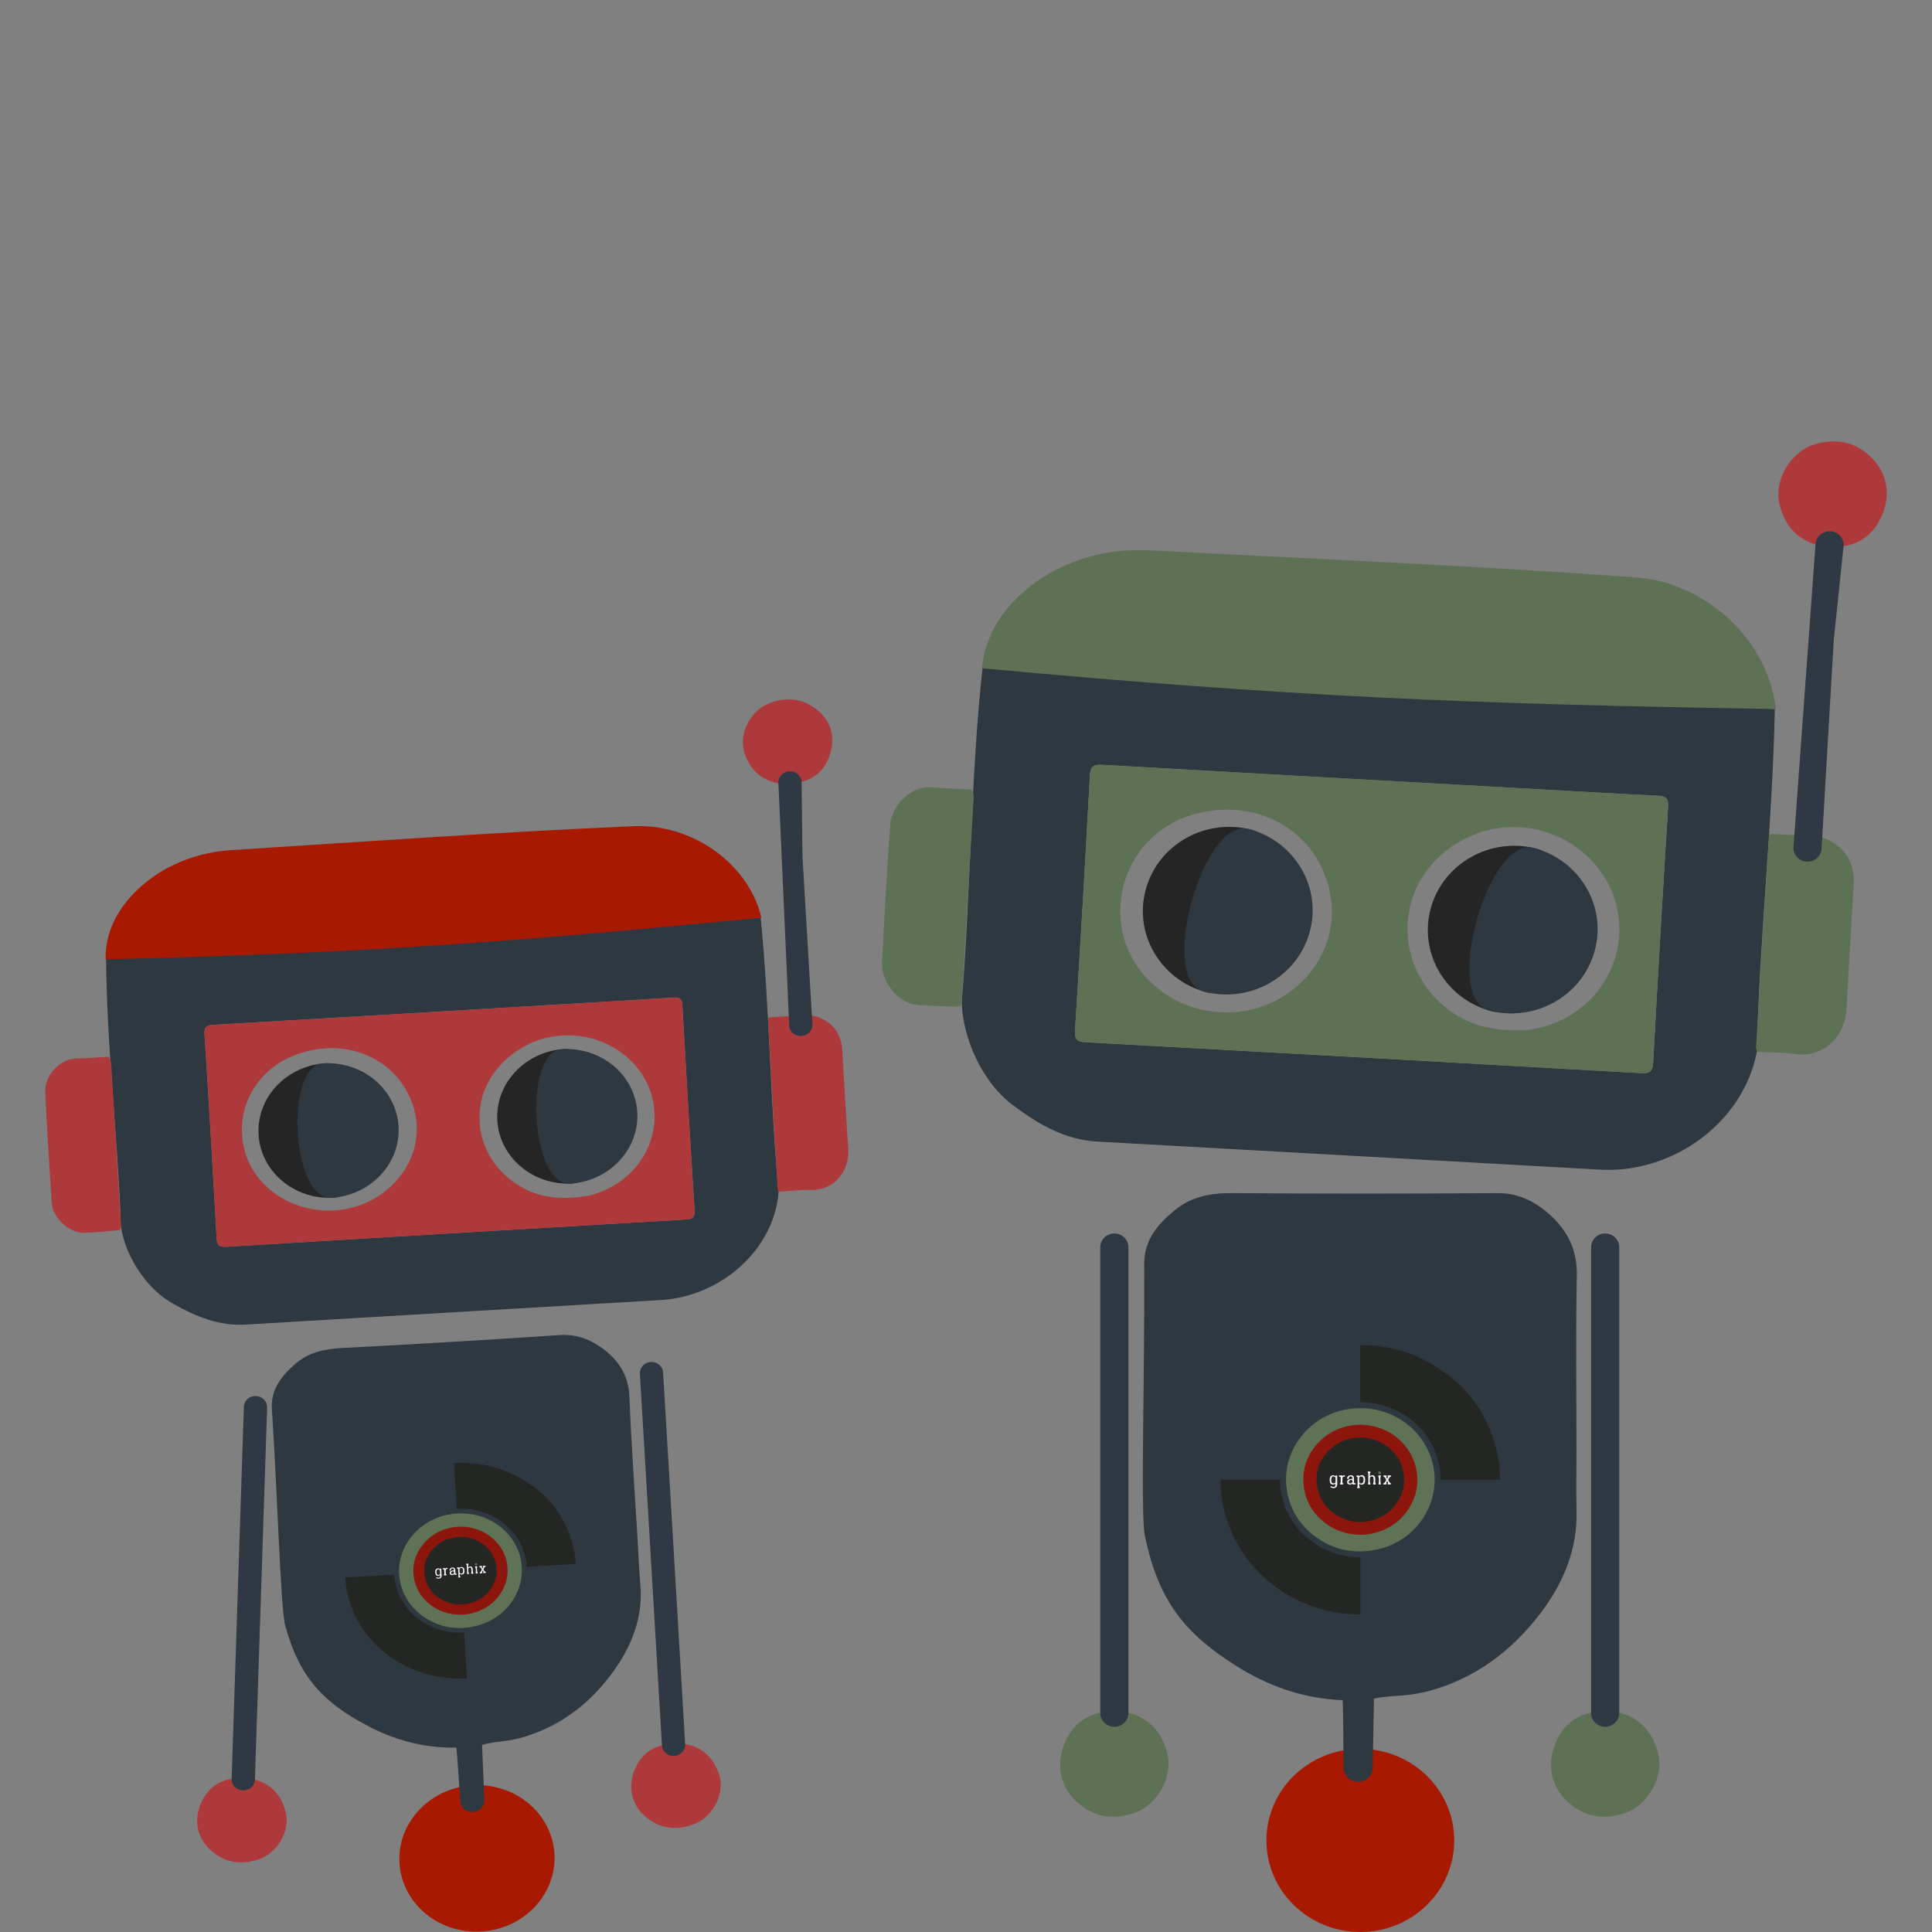 <?xml version="1.0" encoding="utf-8"?>
<!-- Generator: Adobe Adobe Illustrator 24.2.0, SVG Export Plug-In . SVG Version: 6.00 Build 0)  -->
<svg version="1.1" id="Ebene_1" xmlns="http://www.w3.org/2000/svg" xmlns:xlink="http://www.w3.org/1999/xlink" x="0px" y="0px"
	 viewBox="0 0 1020 1020" style="enable-background:new 0 0 1020 1020;" xml:space="preserve">
<rect x="0" y="0" width="1020" height="1020" fill="#808080" stroke="none"/>
<style type="text/css">
	.st0{fill:url(#SVGID_1_);}
	.st1{opacity:0.051;}
	.st2{fill:#AD393B;}
	.st3{fill:#5D7155;}
	.st4{fill:#252525;}
	.st5{fill:#A71A01;}
	.st6{opacity:0.459;fill:#1A1A1A;}
	.st7{fill:url(#SVGID_2_);}
	.st8{fill:url(#SVGID_3_);}
	.st9{fill:url(#SVGID_4_);}
	.st10{fill:#FFFFFF;}
	.st11{fill:#BBA934;}
	.st12{fill:#FFE851;}
	.st13{fill:#0270DB;}
	.st14{fill:#0672DC;}
	.st15{fill:#03519D;}
	.st16{fill:#01509F;}
	.st17{fill:#032749;}
	.st18{fill:#FEFEFF;}
	.st19{fill:#03284C;}
	.st20{fill:#0471DA;}
	.st21{fill:#E8EFF6;}
	.st22{fill:#FEDE09;}
	.st23{fill:#FEE750;}
	.st24{fill:#006FDB;}
	.st25{fill:#013567;}
	.st26{fill:#0370DA;}
	.st27{fill:#0150A0;}
	.st28{fill:#02509E;}
	.st29{fill:#0773DC;}
	.st30{fill:#04284B;}
	.st31{fill:#0251A0;}
	.st32{fill:#033769;}
	.st33{fill:#BCAC3B;}
	.st34{fill:#BFAD36;}
	.st35{fill:#1077DD;}
	.st36{fill:#05529C;}
	.st37{fill:#F7DA0D;}
	.st38{fill:#012648;}
	.st39{fill:#013467;}
	.st40{fill:#014F9D;}
	.st41{fill:#003569;}
	.st42{fill:#BCAB35;}
	.st43{fill:#EBD10F;}
	.st44{fill:#00264A;}
	.st45{fill:#0881F9;}
	.st46{fill:#64AED3;}
	.st47{fill:#0880F5;}
	.st48{fill:#D92530;}
	.st49{fill:#000408;}
	.st50{fill:#FAD90A;}
	.st51{fill:#E9282A;}
	.st52{fill:#04262E;}
	.st53{fill:#03252E;}
	.st54{fill:#FEEB02;}
	.st55{fill:#FCD605;}
	.st56{fill:#F9E728;}
	.st57{fill:#FDE103;}
	.st58{fill:#FAD508;}
	.st59{fill:#E76E37;}
	.st60{fill:#E65E34;}
	.st61{fill:#E97C38;}
	.st62{fill:#EA8A3A;}
	.st63{fill:#EC8838;}
	.st64{fill:#FDCE02;}
	.st65{fill:#EE9339;}
	.st66{fill:#E15335;}
	.st67{fill:#E99C42;}
	.st68{fill:#DEA54C;}
	.st69{fill:#CC7548;}
	.st70{fill:#0A4063;}
	.st71{fill:#95BEB6;}
	.st72{fill:#96BEB4;}
	.st73{fill:#1E4858;}
	.st74{fill:#FCC402;}
	.st75{fill:#78A79D;}
	.st76{fill:#E69A2C;}
	.st77{fill:#FBD40E;}
	.st78{fill:#CBE2DB;}
	.st79{fill:#F6AF1A;}
	.st80{fill:#B8D7D7;}
	.st81{fill:#F6C011;}
	.st82{fill:#E3B814;}
	.st83{fill:#DE904C;}
	.st84{fill:#78A8A0;}
	.st85{fill:#F5AE29;}
	.st86{fill:#F8E716;}
	.st87{fill:#E5472B;}
	.st88{fill:#F5A530;}
	.st89{fill:#FBBD13;}
	.st90{fill:#F9B61F;}
	.st91{fill:#E13B2A;}
	.st92{fill:#DDEEF0;}
	.st93{fill:#CBE4E1;}
	.st94{fill:#76A79F;}
	.st95{fill:#C4E2DF;}
	.st96{fill:#2972B2;}
	.st97{fill:#F5C609;}
	.st98{fill:#265F88;}
	.st99{fill:#EFC124;}
	.st100{fill:#CCE4DF;}
	.st101{fill:#F7B709;}
	.st102{fill:#193941;}
	.st103{fill:#03262F;}
	.st104{fill:#D8DCE5;}
	.st105{fill:#0E4061;}
	.st106{fill:#64C3CB;}
	.st107{fill:#E4CFD9;}
	.st108{fill:#09090A;}
	.st109{fill:#1C1C1E;}
	.st110{fill:#222728;}
	.st111{fill:#565D5E;}
	.st112{fill:#394243;}
	.st113{fill:#2C3233;}
	.st114{fill:#6D696B;}
	.st115{fill:#7D7D7D;}
	.st116{fill:#494E50;}
	.st117{fill:#8E8E8E;}
	.st118{fill:#888888;}
	.st119{fill:#5C7476;}
	.st120{fill:#66C0C8;}
	.st121{fill:#9F9F9F;}
	.st122{fill:#FDFDFD;}
	.st123{fill:#66C1C9;}
	.st124{fill:#EBEBEB;}
	.st125{fill:#FCFCFC;}
	.st126{fill:#0F0F0F;}
	.st127{fill:#F5F5F5;}
	.st128{fill:#F9F9F9;}
	.st129{fill:#E3D0D9;}
	.st130{fill:#AAADAE;}
	.st131{fill:#CCCCCC;}
	.st132{fill:#66C0C9;}
	.st133{fill:#060607;}
	.st134{fill:#FEFEFE;}
	.st135{fill:#FCB306;}
	.st136{fill:#605F58;}
	.st137{fill:#F69E00;}
	.st138{fill:#FAA101;}
	.st139{fill:#37311C;}
	.st140{fill:#9E9C92;}
	.st141{fill:#F59D00;}
	.st142{fill:#E2E0D8;}
	.st143{fill:#FDB708;}
	.st144{fill:#38321C;}
	.st145{fill:#39331D;}
	.st146{fill:#57564F;}
	.st147{fill:#E89500;}
	.st148{fill:#3F381F;}
	.st149{fill:#FEFDFC;}
	.st150{fill:#FFFAF2;}
	.st151{fill:#030200;}
	.st152{fill:#62615A;}
	.st153{fill:#2D3840;}
	.st154{fill:#2F3943;}
	.st155{fill:#232623;}
	.st156{fill:#232622;}
	.st157{fill:#5E7356;}
	.st158{fill:#8C160B;}
	.st159{fill:#242623;}
	.st160{fill:#F4F3F5;}
	.st161{fill:#F9F8FA;}
	.st162{fill:#FAFAFB;}
	.st163{fill:#2C2B2C;}
	.st164{fill:#070B10;}
	.st165{fill:#9F9264;}
	.st166{fill:#141A21;}
</style>
<g>
	<g>
		<g>
			
				<ellipse transform="matrix(0.998 -0.059 0.059 0.998 -57.715 16.668)" class="st5" cx="252.13" cy="981.32" rx="40.99" ry="38.67"/>
			<path class="st153" d="M243.01,951.05c-0.6-9.25-1.7-25.92-2.09-28.42c-17.28,0.37-33.15-4.09-47.79-11.98
				c-21.82-11.76-34.82-24.29-42.53-52.33c-2.47-8.97-4.02-68.34-7.06-114.32c-0.68-10.24,4.88-17.29,12.04-23.67
				c6.87-6.13,15.29-8.16,24.72-8.64c38.4-1.97,76.79-4.28,115.16-6.83c8.03-0.53,14.79,1.74,20.89,5.82
				c9.64,6.46,15.49,14.87,15.95,26.77c0.96,24.83,2.79,49.63,4.26,74.44c0.49,8.27,0.8,16.55,1.51,24.8
				c1.39,16.14-3.87,30.72-12.98,43.92c-11.58,16.78-27.09,29.71-47.54,36.13c-9.33,2.93-14.83,2.29-23.05,4.42
				c0.1,1.62,0.82,19.75,1.2,29.22c0.13,3.19-2.41,5.92-5.78,6.23h0C246.36,956.94,243.23,954.43,243.01,951.05z"/>
			<path class="st153" d="M411.08,629.16c-2.23,29.98-29.61,54.87-61.34,57.14c-73.37,4.28-146.73,8.7-220.1,13.02
				c-13.92,0.82-26.1-4.23-37.61-10.67c-14.76-7.83-25.98-25.73-28.19-41.19c-1.62-46.91-7.56-95.15-7.84-142
				c122.3-7.26,230.57-12.46,345.59-20.95C406.36,531.87,406.54,582.14,411.08,629.16z M294.52,530.34
				c-60.49,3.59-120.98,7.22-181.48,10.7c-3.99,0.23-5.32,1.1-5.06,5.16c2.31,35.88,4.42,71.78,6.41,107.68
				c0.21,3.76,1.51,4.58,5.34,4.35c80.7-4.89,161.41-9.68,242.12-14.38c3.77-0.22,5.07-1.11,4.83-4.92
				c-2.29-36.03-4.42-72.07-6.42-108.12c-0.2-3.61-1.48-4.38-5.09-4.14C335.27,527.99,315.37,529.1,294.52,530.34z"/>
			<path class="st5" d="M402.02,484.49c-133.28,12.99-210.62,18.75-346.26,21.99c-0.34-16.45,8.57-30.45,21.34-40.72
				c12.61-10.14,28.49-15.9,44.97-16.94c70.79-4.49,141.65-9.58,212.54-12.64C365.41,434.84,395.21,455.9,402.02,484.49z"/>
			<path class="st2" d="M411.4,629.17c-0.52-0.7-0.87-1.39-0.91-2.09c-1.74-29.77-3.45-59.54-5.02-89.62
				c0.79-0.37,1.43-0.43,2.74-0.49c4.38-0.23,8.1-0.47,11.81-0.7c3.55,0.06,7.33-0.61,10.61,0.31c8.49,2.36,13.53,9.1,14.04,17.52
				c1.05,17.57,1.96,35.14,3.18,52.7c0.75,10.86-6.87,21.79-20.17,21.44C422.37,628.09,417.03,628.83,411.4,629.17z"/>
			<path class="st2" d="M57.31,557.89c0.77,1.09,1.33,2.17,1.4,3.28c1.75,28.76,3.45,57.53,5.14,86.3c0.03,0.57-0.15,1.15-0.52,1.97
				c-6.39,0.64-12.49,1.19-18.59,1.43c-8.05,0.31-16.9-7.72-17.44-15.97c-1.27-19.47-2.55-38.94-3.41-58.43
				c-0.34-7.69,6.71-17.63,17.02-17.68C46.23,558.75,51.56,558.2,57.31,557.89z"/>
			<g>
				<path class="st2" d="M361.57,920.72c9.47,1.73,14.92,7.31,17.88,15.43c3.63,9.94-2.5,22.2-11.82,26.36
					c-7.52,3.35-15.42,3.59-22.48-0.38c-10.42-5.87-14.51-16.2-10.17-27.58c2.69-7.06,8.2-12.17,16.53-13.46
					C354.75,920.59,358.1,920.77,361.57,920.72z"/>
				<path class="st154" d="M343.07,813.41l-5.24-88.18c-0.19-3.19,2.4-5.94,5.78-6.15l0,0c3.38-0.2,6.28,2.22,6.47,5.42
					l11.66,196.41c0.19,3.19-2.4,5.94-5.78,6.15l0,0c-3.38,0.2-6.28-2.22-6.47-5.42L343.07,813.41z"/>
			</g>
			<g>
				<path class="st2" d="M411.11,413.57c-9.47-1.73-14.92-7.31-17.88-15.43c-3.63-9.94,2.5-22.2,11.82-26.36
					c7.52-3.35,15.42-3.59,22.48,0.38c10.42,5.87,14.51,16.2,10.17,27.58c-2.69,7.06-8.2,12.17-16.53,13.46
					C417.93,413.7,414.58,413.52,411.11,413.57z"/>
				<path class="st154" d="M423.68,452.66l5.24,88.18c0.19,3.19-2.4,5.94-5.78,6.15l0,0c-3.38,0.2-6.28-2.22-6.47-5.42l-5.72-128.19
					c-0.19-3.19,2.4-5.94,5.78-6.15l0,0c3.38-0.2,6.28,2.22,6.47,5.42L423.68,452.66z"/>
			</g>
			<g>
				<path class="st2" d="M134.41,939.47c9.27,2.59,14.18,8.65,16.39,17.01c2.7,10.23-4.53,21.88-14.19,25.16
					c-7.79,2.65-15.68,2.16-22.35-2.45c-9.83-6.8-12.95-17.46-7.59-28.4c3.32-6.78,9.29-11.36,17.7-11.88
					C127.63,938.71,130.94,939.2,134.41,939.47z"/>
				<path class="st154" d="M125.85,830.91l2.9-88.29c0.11-3.2,2.94-5.7,6.33-5.59h0c3.39,0.11,6.05,2.79,5.95,5.99l-6.46,196.65
					c-0.1,3.2-2.94,5.7-6.33,5.59h0c-3.39-0.11-6.05-2.79-5.95-5.99L125.85,830.91z"/>
			</g>
			<path class="st2" d="M294.99,530.31c20.37-1.21,40.28-2.32,60.17-3.64c3.61-0.24,4.89,0.53,5.09,4.14
				c2,36.05,4.13,72.09,6.42,108.12c0.24,3.81-1.06,4.7-4.83,4.92c-80.71,4.7-161.42,9.49-242.12,14.38
				c-3.83,0.23-5.13-0.59-5.34-4.35c-1.99-35.9-4.1-71.79-6.41-107.68c-0.26-4.06,1.07-4.93,5.06-5.16
				C173.54,537.56,234.03,533.93,294.99,530.31z M148.96,560.19c-18.6,11.15-24.39,30.8-19.69,47.73
				c5.37,19.36,26.08,33.24,49.34,30.94c27.31-2.69,47.74-28.31,39.67-54.42C209.6,556.34,177.16,544.9,148.96,560.19z
				 M310.26,631.4c21.59-5.02,35.53-22.9,35.33-42.33c-0.28-27.33-27.23-47.21-55.61-41.48c-17.99,3.63-33.03,18.12-36.09,34.76
				c-3.34,18.17,5.19,35.31,21.96,44.67C286.4,632.92,297.74,633.31,310.26,631.4z"/>
			<g>
				<path class="st155" d="M244.65,772.33c7.47,0.15,14.66,1.38,21.49,4.05c18.29,7.18,30.25,19.68,35.8,37.49
					c1.14,3.65,1.74,7.39,2.01,11.19c0.04,0.49-0.11,0.6-0.61,0.63c-8.21,0.47-16.42,0.96-24.63,1.46
					c-0.48,0.03-0.61-0.07-0.65-0.53c-1.31-15.74-13.97-28.04-30.77-29.91c-1.86-0.21-3.73-0.25-5.6-0.15
					c-0.43,0.02-0.54-0.09-0.57-0.48c-0.45-7.72-0.9-15.44-1.38-23.16c-0.03-0.44,0.14-0.5,0.54-0.51
					C241.72,772.4,243.15,772.36,244.65,772.33z"/>
				<path class="st156" d="M210.57,877.63c-12.48-7.44-21.04-17.67-25.6-30.8c-1.51-4.35-2.36-8.83-2.71-13.41
					c-0.03-0.45,0.06-0.58,0.56-0.6c8.23-0.47,16.46-0.96,24.7-1.47c0.49-0.03,0.61,0.08,0.65,0.53
					c1.25,15.09,12.97,27.1,28.91,29.65c2.45,0.39,4.92,0.52,7.4,0.38c0.46-0.03,0.58,0.09,0.6,0.51c0.44,7.7,0.9,15.4,1.38,23.1
					c0.03,0.53-0.21,0.53-0.62,0.55C233.14,886.67,221.4,883.85,210.57,877.63z"/>
				<path class="st157" d="M222.47,852.73c-6.16-4.79-9.94-10.85-11.33-18.2c-2.86-15.17,7.47-30.32,23.43-34.41
					c17.09-4.38,34.35,4.4,39.57,20.13c5.28,15.93-4.79,33.39-22.01,37.97C241.27,861.11,231.36,859.22,222.47,852.73z"/>
				<path class="st158" d="M253.37,808c2.48,1.06,4.7,2.41,6.67,4.12c3.76,3.27,6.24,7.23,7.35,11.94
					c1.18,5.01,0.67,9.87-1.62,14.54c-3.27,6.67-8.76,10.98-16.26,13.06c-1.67,0.46-3.4,0.72-5.13,0.8
					c-5.66,0.24-10.89-1.04-15.53-4.08c-5.29-3.46-8.72-8.14-10.04-14.07c-1.54-6.94-0.04-13.33,4.58-19.03
					c3.76-4.64,8.74-7.55,14.8-8.76C243.4,805.47,248.46,806.01,253.37,808z"/>
				<path class="st159" d="M249.26,812.31c2.43,0.78,4.6,1.91,6.48,3.46c2.79,2.3,4.76,5.12,5.74,8.48
					c1.26,4.31,0.95,8.56-1.19,12.61c-2.56,4.86-6.65,8.08-12.25,9.55c-4.23,1.11-8.41,0.9-12.41-0.72
					c-5.92-2.4-9.75-6.55-11.13-12.47c-1.51-6.48,0.45-12.13,5.48-16.8c2.68-2.49,5.98-4.03,9.73-4.66
					C242.93,811.21,246.1,811.35,249.26,812.31z"/>
				<path class="st160" d="M232.96,828.32c0.07,1.17,0.12,2.29,0.21,3.4c0.13,1.65-1.41,2.03-2.6,1.55
					c-0.14-0.06-0.41-0.08-0.26-0.38c0.13-0.25,0.27-0.17,0.46-0.08c0.27,0.13,0.57,0.2,0.88,0.15c0.65-0.1,0.85-0.47,0.72-1.31
					c-1.46,0.77-2.46,0.26-2.57-1.32c-0.03-0.44-0.1-0.88,0.05-1.33c0.28-0.82,1.13-1.19,1.97-0.85c0.19,0.08,0.38,0.39,0.56-0.05
					C232.4,828.02,232.87,827.84,232.96,828.32z"/>
				<path class="st161" d="M242.5,827.7c0.32-0.05,0.52-0.31,0.85-0.38c0.31-0.07,0.63-0.05,0.89,0.07
					c1.07,0.48,0.94,1.45,0.96,2.32c0.03,0.83-0.39,1.34-1.1,1.54c-0.49,0.13-0.92-0.04-1.43-0.31c0.14,0.52-0.1,0.97,0.33,1.36
					c0.19,0.17,0.17,0.52-0.34,0.54c-0.86,0.04-0.85,0.07-0.61-0.69c0.04-0.13,0.01-0.28,0-0.42c-0.06-1.03-0.12-2.06-0.19-3.09
					c-0.02-0.26,0.09-0.57-0.42-0.57c-0.23,0-0.2-0.46-0.11-0.47C241.72,827.53,242.14,827.23,242.5,827.7z"/>
				<path class="st162" d="M246.49,827.6c-0.1-0.57,0.11-1.14-0.33-1.6c-0.08-0.08-0.12-0.37,0.09-0.42
					c0.31-0.06,0.65-0.08,0.96-0.04c0.19,0.03,0.17,0.34,0.1,0.42c-0.43,0.47-0.05,0.96-0.16,1.44c0.31,0.02,0.44-0.21,0.65-0.29
					c0.77-0.28,1.39-0.03,1.64,0.7c0.22,0.61,0.13,1.25,0.21,1.87c0.02,0.16-0.03,0.36,0.06,0.48c0.15,0.2,0.4,0.41,0.17,0.6
					c-0.24,0.2-0.63,0.14-0.94,0.1c-0.3-0.04-0.21-0.3-0.14-0.48c0.31-0.82,0.08-1.63-0.06-2.43c-0.06-0.34-0.41-0.43-0.72-0.38
					c-0.41,0.05-0.82,0.3-0.78,0.69c0.08,0.76-0.19,1.56,0.33,2.27c0.11,0.15,0.16,0.41-0.25,0.46c-0.83,0.1-0.79,0.07-0.72-0.72
					C246.68,829.41,246.54,828.53,246.49,827.6z"/>
				<path class="st160" d="M238.88,831.58c-1.03-0.02-1.42-0.28-1.48-0.97c-0.07-0.74,0.33-1.18,1.24-1.37
					c0.11-0.02,0.22-0.03,0.32-0.07c0.25-0.09,0.73,0.14,0.66-0.41c-0.05-0.39-0.22-0.67-0.67-0.68c-0.42-0.01-0.78,0.11-0.86,0.57
					c-0.02,0.14,0.02,0.29-0.02,0.42c-0.07,0.21-0.29,0.12-0.45,0.15c-0.26,0.04-0.26-0.14-0.27-0.31c-0.06-0.67,0.53-1.24,1.4-1.34
					c0.84-0.1,1.47,0.28,1.57,1.01c0.08,0.56,0.08,1.13,0.11,1.7c0.02,0.27-0.05,0.6,0.45,0.52c0.26-0.04,0.24,0.16,0.26,0.32
					c0.02,0.2-0.1,0.28-0.27,0.24c-0.36-0.08-0.75,0.28-1.12-0.15C239.61,831.06,239.26,831.53,238.88,831.58z"/>
				<path class="st161" d="M254.5,829.94c0.28,0.39,0.3,0.64-0.27,0.63c-0.07,0-0.13,0.02-0.2,0.01c-0.26-0.03-0.61,0.18-0.78-0.08
					c-0.24-0.37,0.26-0.39,0.4-0.59c0.29-0.4,0.73-0.89,0.67-1.28c-0.07-0.47-0.45-1.02-1.01-1.24c-0.24-0.1-0.28-0.19-0.29-0.37
					c-0.02-0.27,0.2-0.21,0.36-0.23c0.24-0.02,0.48-0.01,0.72-0.05c0.35-0.06,0.49,0.16,0.37,0.37c-0.23,0.4,0.03,0.63,0.25,0.94
					c0.23-0.31,0.47-0.57,0.24-0.99c-0.11-0.19-0.04-0.4,0.29-0.39c0.26,0,0.52-0.03,0.78-0.04c0.15-0.01,0.32-0.03,0.33,0.19
					c0,0.13,0.07,0.29-0.14,0.36c-0.65,0.21-0.67,0.84-0.97,1.28c-0.13,0.19,0.63,1.26,1,1.37c0.27,0.08,0.27,0.21,0.27,0.39
					c0.01,0.27-0.22,0.19-0.38,0.21c-0.15,0.02-0.3,0.02-0.46,0.03c-0.66,0.03-0.64,0.04-0.47-0.57c0.1-0.33-0.21-0.52-0.43-0.8
					C254.66,829.42,254.56,829.66,254.5,829.94z"/>
				<path class="st162" d="M235.3,828.76c-0.01,0.71,0.01,1.38,0.04,2.04c0,0.09,0.04,0.26,0.08,0.27c0.29,0.05,0.42,0.22,0.33,0.46
					c-0.11,0.27-0.41,0.12-0.62,0.17c-0.17,0.03-0.35,0.02-0.52,0.04c-0.37,0.04-0.38-0.31-0.29-0.38c0.55-0.47,0.18-1.02,0.23-1.53
					c0.02-0.26-0.03-0.53-0.04-0.79c0-0.33-0.02-0.62-0.52-0.54c-0.26,0.04-0.25-0.15-0.27-0.31c-0.02-0.2,0.11-0.27,0.28-0.24
					c0.39,0.07,0.81-0.26,1.2,0.1c0.13,0.13,0.28-0.18,0.47-0.23c0.22-0.05,0.47-0.24,0.6,0.08c0.12,0.3-0.01,0.44-0.37,0.45
					C235.66,828.37,235.47,828.52,235.3,828.76z"/>
				<path class="st162" d="M251.84,828.39c0.12,0.67-0.1,1.34,0.33,1.92c0.15,0.2,0.01,0.38-0.33,0.41
					c-0.86,0.07-0.71,0.09-0.66-0.66c0.06-0.85,0.16-1.76-0.27-2.59c-0.16-0.3-0.18-0.51,0.3-0.55c0.83-0.06,0.81-0.09,0.6,0.69
					C251.76,827.83,251.83,828.09,251.84,828.39z"/>
				<path class="st157" d="M250.74,825.97c-0.05-0.5,0.16-0.76,0.66-0.73c0.45,0.03,0.54,0.33,0.53,0.69
					c-0.01,0.24-0.17,0.36-0.4,0.41C251.18,826.41,250.87,826.4,250.74,825.97z"/>
				<path class="st163" d="M232.29,829.45c0.03,0.44,0.04,0.82,0.07,1.21c0.05,0.48-0.25,0.72-0.69,0.81
					c-0.43,0.09-0.83-0.03-1.02-0.44c-0.25-0.55-0.26-1.14-0.16-1.72c0.09-0.53,0.45-0.78,1-0.75
					C232.03,828.58,232.32,828.87,232.29,829.45z"/>
				<path class="st163" d="M244.33,830.37c-0.33,0.39-0.7,0.51-1.17,0.36c-0.5-0.16-0.53-0.52-0.53-0.92
					c-0.01-0.36-0.02-0.73-0.07-1.09c-0.06-0.5,0.22-0.78,0.69-0.87c0.49-0.1,0.92,0.06,1.09,0.53
					C244.56,829.02,244.62,829.68,244.33,830.37z"/>
				<path class="st163" d="M238.08,830.52c0.11-0.69,0.79-1.15,1.4-0.9c0.41,0.17,0.27,0.63,0.16,0.95
					c-0.12,0.33-0.5,0.44-0.85,0.46C238.44,831.05,238.15,830.95,238.08,830.52z"/>
			</g>
		</g>
		<g>
			<path class="st4" d="M176.24,632.32c-20.78,1.23-38.57-13.66-39.73-33.27c-1.16-19.61,14.74-36.5,35.52-37.73
				C192.8,560.08,197.02,631.08,176.24,632.32z"/>
			<path class="st153" d="M170.68,561.4c20.78-1.23,38.57,13.66,39.73,33.27c1.16,19.61-14.74,36.5-35.52,37.73
				S149.9,562.63,170.68,561.4z"/>
		</g>
		<g>
			<path class="st4" d="M302.29,624.83c-20.78,1.23-38.57-13.66-39.73-33.27c-1.16-19.61,14.74-36.5,35.52-37.73
				C318.85,552.6,323.07,623.6,302.29,624.83z"/>
			<path class="st153" d="M296.72,553.91c20.78-1.23,38.57,13.66,39.73,33.27s-14.74,36.5-35.52,37.73
				C280.16,626.15,275.94,555.15,296.72,553.91z"/>
		</g>
	</g>
	<g>
		<ellipse class="st5" cx="718.18" cy="971.66" rx="49.58" ry="48.34"/>
		<path class="st153" d="M709.33,933.21c-0.06-11.59-0.2-32.47-0.48-35.61c-20.9-0.81-39.74-7.56-56.84-18.49
			c-25.51-16.3-40.3-32.89-47.6-68.45c-2.34-11.38,0.05-85.58-0.33-143.17c-0.08-12.82,7.14-21.21,16.23-28.64
			c8.74-7.14,19.05-9.05,30.47-8.95c46.51,0.39,93.03,0.35,139.55,0.01c9.74-0.07,17.74,3.26,24.81,8.81
			c11.18,8.77,17.63,19.7,17.34,34.59c-0.62,31.06-0.19,62.13-0.19,93.2c0,10.35-0.22,20.71,0.05,31.06
			c0.52,20.24-6.87,38.04-18.83,53.84c-15.19,20.08-34.85,35.06-59.99,41.56c-11.48,2.97-18.07,1.76-28.15,3.8
			c0,2.03-0.42,24.71-0.64,36.55c-0.07,3.99-3.34,7.21-7.42,7.35h0C712.96,940.81,709.35,937.44,709.33,933.21z"/>
		<g>
			<path class="st3" d="M854.68,904.16c11.31,2.86,17.49,10.23,20.49,20.58c3.67,12.67-4.6,27.52-16.16,32.01
				c-9.32,3.62-18.87,3.34-27.11-2.14c-12.16-8.09-16.35-21.29-10.31-35.17c3.75-8.61,10.78-14.57,20.92-15.57
				C846.45,903.48,850.48,903.96,854.68,904.16z"/>
			<path class="st154" d="M840.02,768.88V658.46c0-4,3.32-7.24,7.43-7.24l0,0c4.1,0,7.43,3.24,7.43,7.24v245.95
				c0,4-3.32,7.24-7.43,7.24l0,0c-4.1,0-7.43-3.24-7.43-7.24V768.88z"/>
		</g>
		<g>
			<path class="st3" d="M595.54,904.16c11.31,2.86,17.49,10.23,20.49,20.58c3.67,12.67-4.6,27.52-16.16,32.01
				c-9.32,3.62-18.87,3.34-27.11-2.14c-12.16-8.09-16.35-21.29-10.31-35.17c3.75-8.61,10.78-14.57,20.92-15.57
				C587.32,903.48,591.35,903.96,595.54,904.16z"/>
			<path class="st154" d="M580.89,768.88V658.46c0-4,3.32-7.24,7.43-7.24h0c4.1,0,7.43,3.24,7.43,7.24v245.95
				c0,4-3.32,7.24-7.43,7.24h0c-4.1,0-7.43-3.24-7.43-7.24V768.88z"/>
		</g>
		<g>
			<path class="st155" d="M724.13,710.33c9.01,0.74,17.61,2.8,25.65,6.65c21.57,10.31,35.12,26.8,40.55,49.43
				c1.11,4.63,1.57,9.35,1.62,14.11c0.01,0.61-0.18,0.74-0.78,0.74c-9.95-0.02-19.89-0.02-29.84,0c-0.58,0-0.73-0.13-0.75-0.7
				c-0.46-19.74-14.86-36.03-35.01-39.6c-2.23-0.4-4.48-0.58-6.75-0.6c-0.52-0.01-0.65-0.15-0.65-0.64c0.01-9.67,0.02-19.33,0-29
				c0-0.55,0.21-0.62,0.68-0.6C720.58,710.2,722.32,710.26,724.13,710.33z"/>
			<path class="st156" d="M675.43,839.2c-14.54-10.2-24.14-23.61-28.71-40.33c-1.51-5.54-2.22-11.2-2.31-16.93
				c-0.01-0.56,0.12-0.71,0.72-0.71c9.98,0.02,19.95,0.02,29.93,0c0.59,0,0.73,0.14,0.75,0.71c0.43,18.92,13.72,34.78,32.78,39.14
				c2.93,0.67,5.9,1.02,8.91,1.03c0.55,0,0.69,0.16,0.69,0.68c-0.02,9.64-0.02,19.28,0.01,28.92c0,0.67-0.3,0.65-0.79,0.64
				C702.03,852.15,688.06,847.76,675.43,839.2z"/>
			<path class="st157" d="M691.58,809.01c-7.1-6.44-11.23-14.28-12.37-23.54c-2.37-19.14,11.19-37.28,30.75-41.2
				c20.95-4.2,41.17,8.04,46.34,28.05c5.23,20.26-8.18,41.31-29.3,45.74C713.68,820.85,701.85,817.77,691.58,809.01z"/>
			<path class="st158" d="M732.1,755.48c2.92,1.51,5.51,3.36,7.76,5.64c4.31,4.36,7.02,9.48,8.02,15.44
				c1.07,6.33,0.11,12.36-3,18.03c-4.43,8.08-11.37,13.05-20.58,15.09c-2.05,0.45-4.15,0.65-6.25,0.61
				c-6.85-0.12-13.07-2.1-18.46-6.24c-6.14-4.71-9.95-10.8-11.11-18.3c-1.36-8.77,0.9-16.64,6.9-23.41
				c4.87-5.51,11.09-8.77,18.49-9.83C720.24,751.59,726.31,752.64,732.1,755.48z"/>
			<path class="st159" d="M726.83,760.56c2.88,1.15,5.42,2.72,7.58,4.79c3.2,3.07,5.38,6.74,6.32,11.01
				c1.21,5.47,0.53,10.75-2.34,15.64c-3.44,5.87-8.61,9.59-15.47,11.01c-5.18,1.07-10.22,0.5-14.93-1.82
				c-6.97-3.43-11.31-8.89-12.55-16.39c-1.35-8.2,1.41-15.1,7.82-20.56c3.42-2.91,7.51-4.59,12.08-5.1
				C719.27,758.72,723.08,759.12,726.83,760.56z"/>
			<path class="st160" d="M705.99,779.32c0,1.47-0.02,2.86,0.01,4.26c0.04,2.06-1.84,2.43-3.25,1.74c-0.17-0.08-0.49-0.14-0.28-0.49
				c0.18-0.3,0.34-0.19,0.56-0.07c0.32,0.18,0.67,0.29,1.05,0.25c0.8-0.08,1.06-0.52,0.96-1.58c-1.82,0.86-2.99,0.15-3.01-1.83
				c-0.01-0.55-0.06-1.11,0.16-1.65c0.4-1,1.45-1.41,2.44-0.92c0.22,0.11,0.43,0.52,0.68-0.02
				C705.35,778.92,705.92,778.73,705.99,779.32z"/>
			<path class="st161" d="M717.56,779.26c0.39-0.04,0.66-0.35,1.06-0.42c0.39-0.07,0.77-0.01,1.07,0.15c1.26,0.68,1.03,1.88,1,2.97
				c-0.03,1.04-0.56,1.65-1.44,1.84c-0.6,0.13-1.11-0.12-1.7-0.49c0.14,0.66-0.2,1.2,0.3,1.72c0.21,0.22,0.16,0.66-0.45,0.65
				c-1.04-0.01-1.03,0.03-0.69-0.9c0.06-0.16,0.03-0.35,0.03-0.53c0-1.29,0.01-2.58,0-3.87c0-0.32,0.15-0.7-0.47-0.74
				c-0.28-0.02-0.21-0.59-0.1-0.6C716.63,779,717.16,778.65,717.56,779.26z"/>
			<path class="st162" d="M722.39,779.43c-0.08-0.72,0.22-1.42-0.29-2.02c-0.09-0.1-0.12-0.47,0.14-0.51
				c0.38-0.06,0.79-0.05,1.17,0.03c0.23,0.05,0.18,0.44,0.09,0.53c-0.55,0.55-0.13,1.2-0.29,1.79c0.37,0.05,0.54-0.23,0.81-0.31
				c0.95-0.29,1.67,0.07,1.93,0.99c0.22,0.78,0.07,1.56,0.11,2.35c0.01,0.2-0.06,0.45,0.04,0.6c0.16,0.26,0.46,0.54,0.16,0.76
				c-0.3,0.23-0.77,0.13-1.15,0.06c-0.36-0.07-0.23-0.39-0.13-0.61c0.44-1,0.21-2.03,0.11-3.04c-0.04-0.43-0.46-0.56-0.84-0.53
				c-0.5,0.04-1.02,0.31-1,0.81c0.04,0.95-0.34,1.94,0.24,2.86c0.12,0.19,0.17,0.53-0.33,0.56c-1.01,0.06-0.96,0.03-0.82-0.95
				C722.49,781.7,722.39,780.6,722.39,779.43z"/>
			<path class="st160" d="M712.91,783.83c-1.25-0.1-1.69-0.46-1.72-1.31c-0.03-0.92,0.48-1.44,1.59-1.62
				c0.13-0.02,0.27-0.02,0.39-0.06c0.31-0.1,0.87,0.23,0.82-0.47c-0.03-0.49-0.21-0.85-0.76-0.89c-0.51-0.04-0.95,0.08-1.08,0.65
				c-0.04,0.17,0.01,0.37-0.06,0.53c-0.1,0.25-0.36,0.13-0.55,0.15c-0.32,0.03-0.3-0.19-0.31-0.4c-0.02-0.84,0.73-1.51,1.78-1.57
				c1.03-0.06,1.75,0.46,1.82,1.37c0.05,0.71,0.01,1.42,0.02,2.13c0,0.34-0.1,0.74,0.51,0.68c0.32-0.03,0.28,0.22,0.29,0.42
				c0.01,0.25-0.14,0.34-0.34,0.28c-0.43-0.12-0.93,0.3-1.34-0.27C713.83,783.24,713.37,783.8,712.91,783.83z"/>
			<path class="st161" d="M731.89,782.94c0.31,0.51,0.31,0.82-0.37,0.77c-0.08-0.01-0.16,0.01-0.24,0
				c-0.32-0.06-0.75,0.18-0.93-0.15c-0.26-0.48,0.34-0.47,0.53-0.7c0.38-0.47,0.94-1.05,0.9-1.54c-0.05-0.59-0.47-1.3-1.12-1.62
				c-0.29-0.14-0.32-0.25-0.32-0.49c0-0.34,0.26-0.25,0.45-0.26c0.29-0.01,0.58,0.02,0.87-0.01c0.43-0.04,0.58,0.24,0.42,0.49
				c-0.31,0.49-0.01,0.79,0.23,1.19c0.31-0.37,0.61-0.68,0.36-1.22c-0.12-0.25-0.02-0.5,0.38-0.47c0.31,0.02,0.63,0,0.95,0.01
				c0.19,0,0.39-0.01,0.38,0.26c-0.01,0.17,0.06,0.37-0.19,0.44c-0.8,0.22-0.87,1-1.26,1.53c-0.16,0.22,0.67,1.62,1.11,1.79
				c0.32,0.12,0.31,0.29,0.3,0.51c-0.01,0.33-0.28,0.22-0.47,0.24c-0.18,0.01-0.37,0-0.55,0c-0.8-0.01-0.78,0-0.52-0.74
				c0.14-0.41-0.22-0.66-0.46-1.03C732.12,782.31,731.98,782.6,731.89,782.94z"/>
			<path class="st162" d="M708.8,780.06c-0.06,0.88-0.09,1.72-0.1,2.55c0,0.12,0.03,0.32,0.08,0.34c0.35,0.09,0.49,0.31,0.36,0.6
				c-0.15,0.33-0.5,0.12-0.76,0.16c-0.21,0.03-0.42,0-0.63,0.01c-0.44,0.02-0.43-0.41-0.32-0.5c0.7-0.54,0.29-1.26,0.38-1.89
				c0.05-0.32,0-0.66,0.01-0.99c0.02-0.41,0.02-0.78-0.59-0.71c-0.32,0.04-0.29-0.21-0.3-0.41c-0.01-0.25,0.15-0.32,0.35-0.27
				c0.47,0.12,1-0.26,1.44,0.22c0.15,0.17,0.35-0.21,0.59-0.25c0.27-0.05,0.58-0.26,0.72,0.15c0.13,0.38-0.04,0.55-0.47,0.53
				C709.26,779.59,709.02,779.76,708.8,780.06z"/>
			<path class="st162" d="M728.79,780.81c0.1,0.85-0.22,1.66,0.27,2.42c0.17,0.26-0.01,0.48-0.43,0.49
				c-1.04,0.03-0.86,0.06-0.75-0.87c0.13-1.06,0.32-2.19-0.13-3.25c-0.17-0.39-0.18-0.66,0.41-0.67c1-0.02,0.98-0.05,0.67,0.9
				C728.74,780.12,728.8,780.44,728.79,780.81z"/>
			<path class="st157" d="M727.64,777.71c-0.03-0.63,0.25-0.94,0.84-0.86c0.54,0.07,0.63,0.46,0.58,0.9
				c-0.03,0.3-0.23,0.44-0.51,0.48C728.14,778.29,727.77,778.26,727.64,777.71z"/>
			<path class="st163" d="M705.1,780.68c0,0.55-0.02,1.03,0,1.51c0.03,0.61-0.35,0.88-0.89,0.96c-0.53,0.08-1-0.09-1.2-0.63
				c-0.26-0.71-0.23-1.44-0.07-2.16c0.14-0.65,0.6-0.94,1.26-0.86C704.85,779.59,705.18,779.96,705.1,780.68z"/>
			<path class="st163" d="M719.58,782.73c-0.42,0.47-0.88,0.59-1.44,0.37c-0.59-0.23-0.6-0.69-0.58-1.19c0.02-0.45,0.03-0.91,0-1.36
				c-0.04-0.63,0.32-0.95,0.89-1.04c0.6-0.09,1.1,0.14,1.28,0.74C719.96,781.06,719.98,781.88,719.58,782.73z"/>
			<path class="st163" d="M712.02,782.45c0.18-0.85,1.04-1.38,1.75-1.02c0.48,0.24,0.28,0.81,0.12,1.19
				c-0.16,0.41-0.63,0.52-1.06,0.52C712.42,783.15,712.07,782.99,712.02,782.45z"/>
		</g>
		<g>
			<g>
				<path class="st153" d="M927.52,555.26c-7.01,36.91-43.49,63.97-81.94,62.31c-88.75-5.03-177.52-9.89-266.28-14.87
					c-16.84-0.95-30.74-8.93-43.64-18.56c-16.6-11.81-27.48-35.62-27.91-55.12c4.83-58.48,4.66-119.22,11.1-177.44
					c147.96,8.23,278.76,17.04,418.16,22.72C935.9,433.78,928.85,496.23,927.52,555.26z M801.78,416.11
					c-73.18-4.07-146.37-8.1-219.54-12.31c-4.83-0.28-6.55,0.62-6.83,5.69c-2.41,44.88-5.06,89.75-7.86,134.62
					c-0.29,4.7,1.15,5.91,5.78,6.16c97.65,5.31,195.29,10.74,292.92,16.29c4.56,0.26,6.26-0.66,6.52-5.43
					c2.46-45.07,5.1-90.12,7.91-135.17c0.28-4.51-1.15-5.65-5.52-5.86C851.07,418.94,826.99,417.51,801.78,416.11z"/>
				<path class="st3" d="M937.53,374.34c-161.98-2.66-255.72-6.41-419.12-21.53c1.97-20.47,14.69-36.61,31.52-47.56
					c16.61-10.81,36.53-15.73,56.46-14.7c85.69,4.4,171.54,8.08,257.14,14.27C900.72,307.51,933.48,337.87,937.53,374.34z"/>
				<path class="st3" d="M927.89,555.31c-0.52-0.95-0.84-1.85-0.79-2.72c2.21-37.21,4.46-74.42,6.91-112c1-0.35,1.78-0.33,3.36-0.22
					c5.3,0.33,9.79,0.56,14.29,0.79c4.26,0.57,8.9,0.28,12.7,1.88c9.86,4.13,14.94,13.21,14.33,23.73
					c-1.27,21.96-2.72,43.92-3.8,65.89c-0.66,13.6-11.4,26.09-27.33,23.78C941.22,555.53,934.71,555.7,927.89,555.31z"/>
				<path class="st3" d="M512.85,416.87c0.76,1.47,1.28,2.88,1.2,4.27c-2.06,35.96-4.17,71.93-6.3,107.89
					c-0.04,0.71-0.35,1.41-0.91,2.37c-7.77-0.1-15.17-0.28-22.54-0.85c-9.71-0.74-19.19-11.97-18.64-22.29
					c1.29-24.36,2.56-48.72,4.35-73.04c0.71-9.6,10.61-20.94,23-19.55C499.42,416.37,505.89,416.44,512.85,416.87z"/>
				<g>
					<path class="st2" d="M958.69,287.54c-11.12-3.48-16.86-11.18-19.25-21.69c-2.92-12.85,6.2-27.22,18-31.06
						c9.51-3.1,19.04-2.29,26.94,3.65c11.67,8.75,15.08,22.16,8.24,35.69c-4.25,8.39-11.61,13.95-21.8,14.38
						C966.87,288.67,962.87,287.97,958.69,287.54z"/>
					<path class="st154" d="M968.14,337.86l-6.45,110.25c-0.23,3.99-3.74,7.04-7.84,6.82l0,0c-4.09-0.23-7.22-3.65-6.99-7.64
						l11.65-159.99c0.23-3.99,3.74-7.04,7.84-6.82l0,0c4.09,0.23,7.22,3.65,6.99,7.64L968.14,337.86z"/>
				</g>
				<path class="st3" d="M802.35,416.14c24.65,1.37,48.72,2.8,72.81,3.96c4.37,0.21,5.8,1.34,5.52,5.86
					c-2.81,45.05-5.45,90.1-7.91,135.17c-0.26,4.77-1.95,5.69-6.52,5.43c-97.63-5.54-195.27-10.98-292.92-16.29
					c-4.63-0.25-6.07-1.46-5.78-6.16c2.8-44.86,5.44-89.73,7.86-134.62c0.27-5.08,2-5.97,6.83-5.69
					C655.41,408.01,728.59,412.04,802.35,416.14z M622.61,432.65c-23.96,11.23-33.75,34.8-30.55,56.49
					c3.65,24.8,26.52,44.95,54.8,45.38c33.19,0.51,61.44-28.42,55.52-61.99C696,436.42,658.69,417.64,622.61,432.65z M806.07,543.83
					c26.66-3.19,45.98-23.42,48.56-47.58c3.61-33.98-25.89-62.46-60.81-59.36c-22.13,1.97-42.3,17.84-48.38,38.08
					c-6.64,22.1,1.13,44.58,19.92,58.57C777.2,542.35,790.76,544.43,806.07,543.83z"/>
			</g>
			<g>
				<path class="st4" d="M637.06,523.9c-24.31-6.42-38.68-30.83-32.1-54.52c6.58-23.7,31.62-37.71,55.92-31.29
					C685.19,444.5,661.36,530.31,637.06,523.9z"/>
				<path class="st153" d="M659.31,437.67c24.31,6.42,38.68,30.83,32.1,54.52c-6.58,23.7-31.62,37.71-55.92,31.29
					C611.18,517.07,635,431.25,659.31,437.67z"/>
			</g>
			<g>
				<path class="st4" d="M787.52,533.9c-24.31-6.42-38.68-30.83-32.1-54.52c6.58-23.7,31.62-37.71,55.92-31.29
					C835.65,454.5,811.83,540.32,787.52,533.9z"/>
				<path class="st153" d="M809.77,447.67c24.31,6.42,38.68,30.83,32.1,54.52c-6.58,23.7-31.62,37.71-55.92,31.29
					S785.47,441.25,809.77,447.67z"/>
			</g>
		</g>
	</g>
</g>
</svg>
